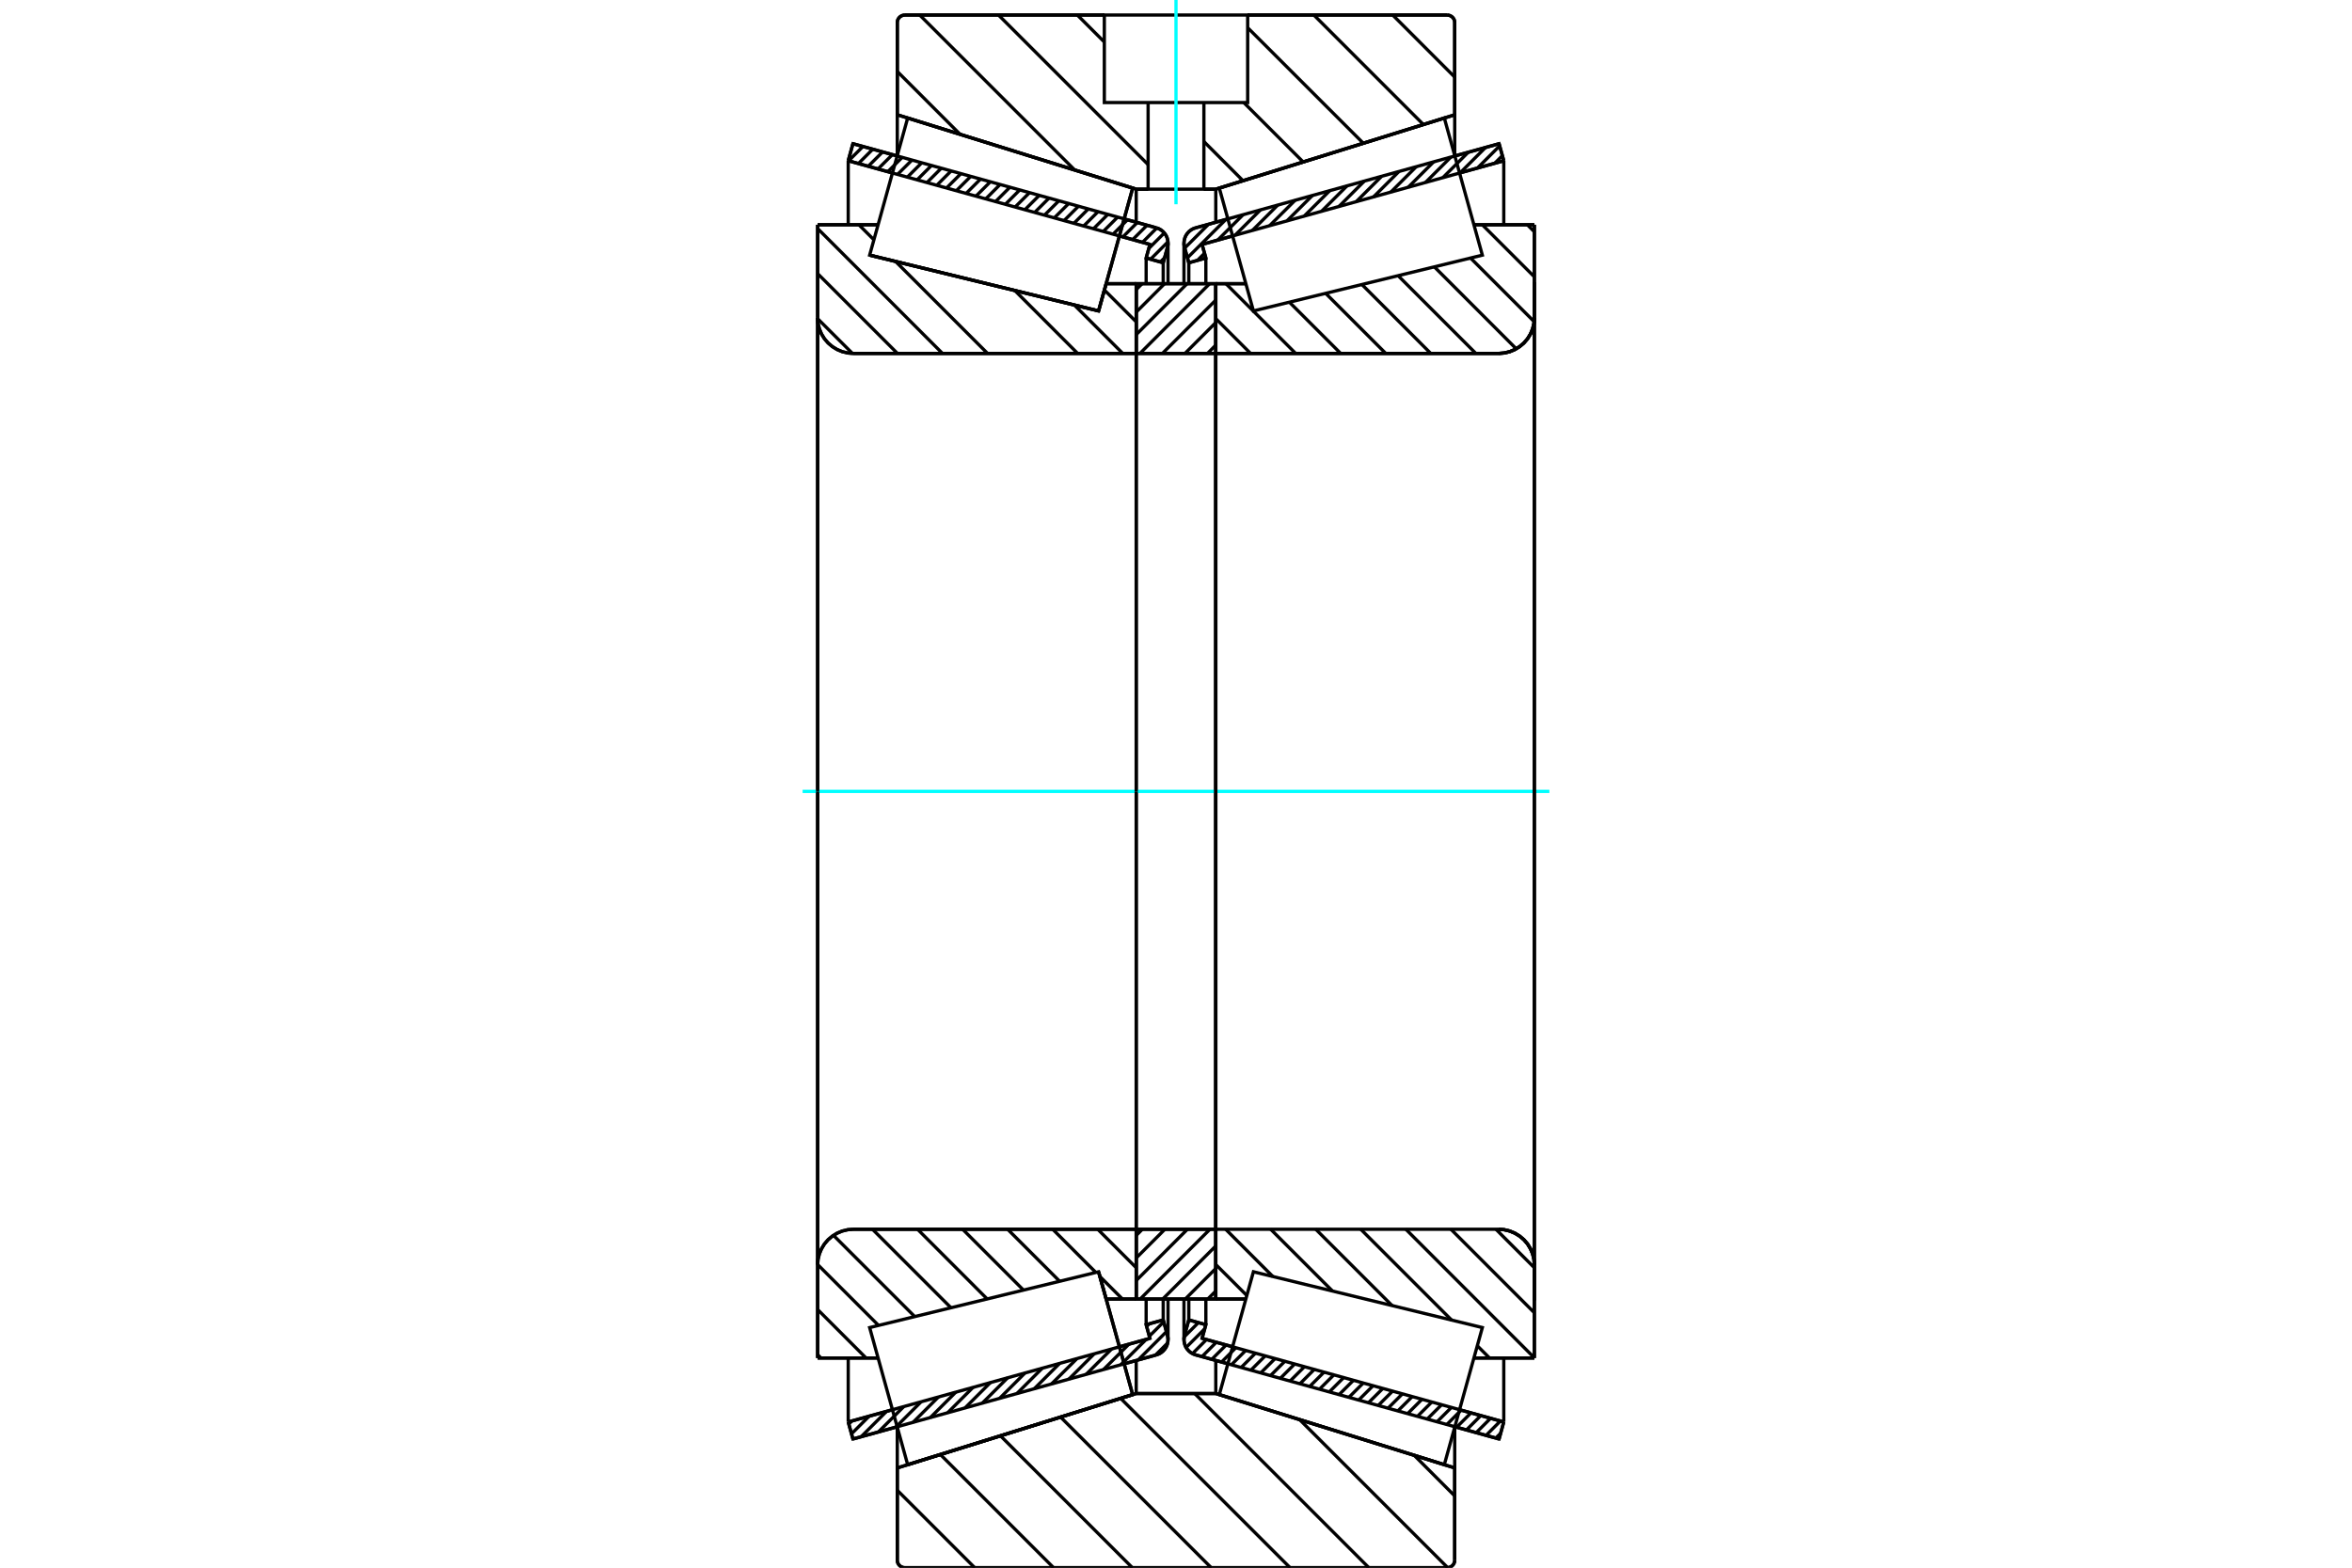 <?xml version="1.0" standalone="no"?>
<!DOCTYPE svg PUBLIC "-//W3C//DTD SVG 1.1//EN"
	"http://www.w3.org/Graphics/SVG/1.1/DTD/svg11.dtd">
<svg xmlns="http://www.w3.org/2000/svg" height="100%" width="100%" viewBox="0 0 36000 24000">
	<rect x="-1800" y="-1200" width="39600" height="26400" style="fill:#FFF"/>
	<g style="fill:none; fill-rule:evenodd" transform="matrix(1 0 0 1 0 0)">
		<g style="fill:none; stroke:#000; stroke-width:50; shape-rendering:geometricPrecision">
			<line x1="22945" y1="22030" x2="22268" y2="21843"/>
			<line x1="18794" y1="20879" x2="18300" y2="20742"/>
			<line x1="23017" y1="21769" x2="22945" y2="22030"/>
			<line x1="18399" y1="20489" x2="18866" y2="20618"/>
			<line x1="22341" y1="21582" x2="23017" y2="21769"/>
			<line x1="18457" y1="20280" x2="18399" y2="20489"/>
			<line x1="18196" y1="20207" x2="18457" y2="20280"/>
			<line x1="18131" y1="20442" x2="18196" y2="20207"/>
			<polyline points="18131,20442 18124,20475 18122,20507 18125,20547 18135,20585 18150,20622 18172,20655 18198,20684 18229,20709 18263,20729 18300,20742"/>
			<line x1="18300" y1="3488" x2="18794" y2="3351"/>
			<line x1="22268" y1="2387" x2="22945" y2="2200"/>
			<polyline points="18300,3488 18263,3501 18229,3521 18198,3546 18172,3575 18150,3608 18135,3645 18125,3683 18122,3723 18124,3756 18131,3788"/>
			<line x1="18196" y1="4023" x2="18131" y2="3788"/>
			<line x1="18457" y1="3950" x2="18196" y2="4023"/>
			<line x1="18399" y1="3742" x2="18457" y2="3950"/>
			<line x1="23017" y1="2461" x2="22341" y2="2648"/>
			<line x1="18866" y1="3612" x2="18399" y2="3742"/>
			<line x1="22945" y1="2200" x2="23017" y2="2461"/>
			<line x1="18196" y1="19886" x2="18196" y2="20207"/>
			<line x1="18196" y1="4023" x2="18196" y2="4344"/>
			<line x1="18457" y1="19886" x2="18457" y2="20280"/>
			<line x1="18457" y1="3950" x2="18457" y2="4344"/>
			<line x1="23017" y1="20789" x2="23017" y2="21769"/>
			<line x1="23017" y1="2461" x2="23017" y2="3441"/>
			<line x1="18122" y1="19887" x2="18122" y2="20507"/>
			<line x1="18122" y1="3723" x2="18122" y2="4343"/>
			<line x1="17700" y1="20742" x2="17206" y2="20879"/>
			<line x1="13732" y1="21843" x2="13055" y2="22030"/>
			<polyline points="17700,20742 17737,20729 17771,20709 17802,20684 17828,20655 17850,20622 17865,20585 17875,20547 17878,20507 17876,20475 17869,20442"/>
			<line x1="17804" y1="20207" x2="17869" y2="20442"/>
			<line x1="17543" y1="20280" x2="17804" y2="20207"/>
			<line x1="17601" y1="20489" x2="17543" y2="20280"/>
			<line x1="12983" y1="21769" x2="13659" y2="21582"/>
			<line x1="17134" y1="20618" x2="17601" y2="20489"/>
			<line x1="13055" y1="22030" x2="12983" y2="21769"/>
			<line x1="13055" y1="2200" x2="13732" y2="2387"/>
			<line x1="17206" y1="3351" x2="17700" y2="3488"/>
			<line x1="12983" y1="2461" x2="13055" y2="2200"/>
			<line x1="17601" y1="3742" x2="17134" y2="3612"/>
			<line x1="13659" y1="2648" x2="12983" y2="2461"/>
			<line x1="17543" y1="3950" x2="17601" y2="3742"/>
			<line x1="17804" y1="4023" x2="17543" y2="3950"/>
			<line x1="17869" y1="3788" x2="17804" y2="4023"/>
			<polyline points="17869,3788 17876,3756 17878,3723 17875,3683 17865,3645 17850,3608 17828,3575 17802,3546 17771,3521 17737,3501 17700,3488"/>
			<line x1="17543" y1="4344" x2="17543" y2="3950"/>
			<line x1="17543" y1="20280" x2="17543" y2="19886"/>
			<line x1="12983" y1="3441" x2="12983" y2="2461"/>
			<line x1="12983" y1="21769" x2="12983" y2="20789"/>
			<line x1="17804" y1="4344" x2="17804" y2="4023"/>
			<line x1="17804" y1="20207" x2="17804" y2="19886"/>
			<line x1="17878" y1="4343" x2="17878" y2="3723"/>
			<line x1="17878" y1="20507" x2="17878" y2="19887"/>
			<line x1="18609" y1="4343" x2="19069" y2="4343"/>
			<polyline points="18609,5391 18610,5394 18610,5397 18612,5400 18613,5403 18615,5405 18618,5407 18620,5409 18623,5410 18626,5411 18629,5411"/>
			<line x1="22939" y1="5411" x2="18629" y2="5411"/>
			<polyline points="22939,5411 23025,5404 23108,5384 23187,5351 23260,5306 23325,5251 23381,5186 23426,5113 23459,5033 23479,4950 23485,4865"/>
			<line x1="23485" y1="3441" x2="23485" y2="4865"/>
			<line x1="23485" y1="3441" x2="22560" y2="3441"/>
			<line x1="23485" y1="20790" x2="22560" y2="20790"/>
			<line x1="23485" y1="19365" x2="23485" y2="20790"/>
			<polyline points="23485,19365 23479,19280 23459,19197 23426,19118 23381,19044 23325,18979 23260,18924 23187,18879 23108,18846 23025,18826 22939,18819"/>
			<polyline points="18629,18819 18626,18820 18623,18820 18620,18822 18618,18823 18615,18825 18613,18827 18612,18830 18610,18833 18610,18836 18609,18839"/>
			<line x1="19069" y1="19887" x2="18609" y2="19887"/>
			<line x1="22560" y1="3938" x2="22560" y2="3937"/>
			<line x1="22560" y1="20293" x2="22560" y2="20292"/>
			<polyline points="18609,5391 18610,5394 18610,5397 18612,5400 18613,5403 18615,5405 18618,5407 18620,5409 18623,5410 18626,5411 18629,5411"/>
			<polyline points="18629,18819 18626,18820 18623,18820 18620,18822 18618,18823 18615,18825 18613,18827 18612,18830 18610,18833 18610,18836 18609,18839"/>
			<polyline points="22939,5411 23025,5404 23108,5384 23187,5351 23260,5306 23325,5251 23381,5186 23426,5113 23459,5033 23479,4950 23485,4865"/>
			<polyline points="23485,19365 23479,19280 23459,19197 23426,19118 23381,19044 23325,18979 23260,18924 23187,18879 23108,18846 23025,18826 22939,18819"/>
			<line x1="16815" y1="19470" x2="16815" y2="19470"/>
			<line x1="16931" y1="19887" x2="16815" y2="19470"/>
			<line x1="17391" y1="19887" x2="16931" y2="19887"/>
			<polyline points="17391,18839 17390,18836 17390,18833 17388,18830 17387,18827 17385,18825 17382,18823 17380,18822 17377,18820 17374,18820 17371,18819"/>
			<line x1="13061" y1="18819" x2="17371" y2="18819"/>
			<polyline points="13061,18819 12975,18826 12892,18846 12813,18879 12740,18924 12675,18979 12619,19044 12574,19118 12541,19197 12521,19280 12515,19365"/>
			<line x1="12515" y1="20790" x2="12515" y2="19365"/>
			<line x1="12515" y1="20790" x2="13440" y2="20790"/>
			<line x1="13311" y1="3906" x2="13311" y2="3906"/>
			<line x1="12515" y1="3441" x2="13440" y2="3441"/>
			<line x1="12515" y1="4865" x2="12515" y2="3441"/>
			<polyline points="12515,4865 12521,4950 12541,5033 12574,5113 12619,5186 12675,5251 12740,5306 12813,5351 12892,5384 12975,5404 13061,5411"/>
			<line x1="17371" y1="5411" x2="13061" y2="5411"/>
			<polyline points="17371,5411 17374,5411 17377,5410 17380,5409 17382,5407 17385,5405 17387,5403 17388,5400 17390,5397 17390,5394 17391,5391"/>
			<line x1="16931" y1="4343" x2="17391" y2="4343"/>
			<line x1="16815" y1="4760" x2="16931" y2="4343"/>
			<line x1="13311" y1="3906" x2="16815" y2="4760"/>
			<line x1="13440" y1="20292" x2="13440" y2="20293"/>
			<line x1="13440" y1="3937" x2="13440" y2="3937"/>
			<line x1="12515" y1="19365" x2="12515" y2="4865"/>
			<line x1="22149" y1="24000" x2="13851" y2="24000"/>
			<polyline points="22149,24000 22168,23999 22186,23994 22202,23987 22218,23978 22232,23966 22244,23952 22254,23936 22261,23919 22265,23901 22266,23883"/>
			<line x1="22266" y1="22473" x2="22266" y2="23883"/>
			<line x1="18609" y1="21334" x2="22266" y2="22473"/>
			<line x1="17391" y1="21334" x2="18609" y2="21334"/>
			<line x1="13734" y1="22473" x2="17391" y2="21334"/>
			<line x1="13734" y1="23883" x2="13734" y2="22473"/>
			<polyline points="13734,23883 13735,23901 13739,23919 13746,23936 13756,23952 13768,23966 13782,23978 13798,23987 13814,23994 13832,23999 13851,24000"/>
			<line x1="13851" y1="230" x2="16903" y2="230"/>
			<line x1="19097" y1="230" x2="22149" y2="230"/>
			<polyline points="13851,230 13832,232 13814,236 13798,243 13782,252 13768,264 13756,278 13746,294 13739,311 13735,329 13734,347"/>
			<line x1="13734" y1="1757" x2="13734" y2="347"/>
			<line x1="17391" y1="2896" x2="13734" y2="1757"/>
			<line x1="18609" y1="2896" x2="18427" y2="2896"/>
			<line x1="17573" y1="2896" x2="17391" y2="2896"/>
			<line x1="22266" y1="1757" x2="18609" y2="2896"/>
			<line x1="22266" y1="347" x2="22266" y2="1757"/>
			<polyline points="22266,347 22265,329 22261,311 22254,294 22244,278 22232,264 22218,252 22202,243 22186,236 22168,232 22149,230"/>
			<line x1="17391" y1="20827" x2="17391" y2="21334"/>
			<line x1="17391" y1="2896" x2="17391" y2="3403"/>
			<line x1="18609" y1="20827" x2="18609" y2="21334"/>
			<line x1="18609" y1="2896" x2="18609" y2="3403"/>
			<line x1="13734" y1="21849" x2="13734" y2="22473"/>
			<line x1="13734" y1="1757" x2="13734" y2="2381"/>
			<line x1="22266" y1="21849" x2="22266" y2="22473"/>
			<line x1="22266" y1="1757" x2="22266" y2="2381"/>
			<line x1="17391" y1="18819" x2="18609" y2="18819"/>
			<line x1="17391" y1="19887" x2="17391" y2="18819"/>
			<line x1="18609" y1="19887" x2="17391" y2="19887"/>
			<line x1="18609" y1="18819" x2="18609" y2="19887"/>
			<line x1="18609" y1="5411" x2="17391" y2="5411"/>
			<line x1="18609" y1="4343" x2="18609" y2="5411"/>
			<line x1="17391" y1="4343" x2="18609" y2="4343"/>
			<line x1="17391" y1="5411" x2="17391" y2="4343"/>
			<line x1="18609" y1="5411" x2="18609" y2="18819"/>
			<line x1="17391" y1="5411" x2="17391" y2="18819"/>
		</g>
		<g style="fill:none; stroke:#0FF; stroke-width:50; shape-rendering:geometricPrecision">
			<line x1="12285" y1="12115" x2="23715" y2="12115"/>
		</g>
		<g style="fill:none; stroke:#000; stroke-width:50; shape-rendering:geometricPrecision">
			<line x1="21317" y1="230" x2="22266" y2="1180"/>
			<line x1="20110" y1="230" x2="21787" y2="1907"/>
			<line x1="19097" y1="424" x2="20867" y2="2193"/>
			<line x1="19037" y1="1570" x2="19947" y2="2480"/>
			<line x1="16490" y1="230" x2="16903" y2="643"/>
			<line x1="18427" y1="2167" x2="19026" y2="2767"/>
			<line x1="15283" y1="230" x2="17573" y2="2520"/>
			<line x1="14077" y1="230" x2="16450" y2="2603"/>
			<line x1="13734" y1="1094" x2="14697" y2="2058"/>
			<line x1="21645" y1="22279" x2="22266" y2="22901"/>
			<line x1="19892" y1="21733" x2="22159" y2="24000"/>
			<line x1="18286" y1="21334" x2="20952" y2="24000"/>
			<line x1="17153" y1="21408" x2="19746" y2="24000"/>
			<line x1="16233" y1="21694" x2="18539" y2="24000"/>
			<line x1="15313" y1="21981" x2="17332" y2="24000"/>
			<line x1="14393" y1="22267" x2="16126" y2="24000"/>
			<line x1="13734" y1="22815" x2="14919" y2="24000"/>
			<line x1="19097" y1="230" x2="22149" y2="230"/>
			<polyline points="22266,347 22265,329 22261,311 22254,294 22244,278 22232,264 22218,252 22202,243 22186,236 22168,232 22149,230"/>
			<polyline points="22266,347 22266,1757 18609,2896 18427,2896"/>
			<polyline points="16903,230 13851,230 13832,232 13814,236 13798,243 13782,252 13768,264 13756,278 13746,294 13739,311 13735,329 13734,347 13734,1757 17391,2896 17573,2896"/>
			<polyline points="18000,21334 17391,21334 13734,22473 13734,23883 13735,23901 13739,23919 13746,23936 13756,23952 13768,23966 13782,23978 13798,23987 13814,23994 13832,23999 13851,24000 18000,24000"/>
			<polyline points="18000,21334 18609,21334 22266,22473 22266,23883"/>
			<polyline points="22149,24000 22168,23999 22186,23994 22202,23987 22218,23978 22232,23966 22244,23952 22254,23936 22261,23919 22265,23901 22266,23883"/>
			<line x1="22149" y1="24000" x2="18000" y2="24000"/>
			<line x1="16904" y1="4440" x2="17391" y2="4927"/>
			<line x1="16443" y1="4669" x2="17185" y2="5411"/>
			<line x1="15532" y1="4447" x2="16495" y2="5411"/>
			<line x1="14620" y1="4225" x2="14620" y2="4225"/>
			<line x1="13708" y1="4003" x2="15116" y2="5411"/>
			<line x1="13146" y1="3441" x2="13376" y2="3671"/>
			<line x1="12515" y1="3499" x2="14426" y2="5411"/>
			<line x1="12515" y1="4189" x2="13737" y2="5411"/>
			<line x1="12515" y1="4879" x2="13047" y2="5410"/>
			<line x1="16802" y1="18819" x2="17391" y2="19408"/>
			<line x1="16835" y1="19542" x2="17180" y2="19887"/>
			<line x1="16113" y1="18819" x2="16773" y2="19480"/>
			<line x1="15423" y1="18819" x2="16219" y2="19615"/>
			<line x1="14734" y1="18819" x2="15665" y2="19750"/>
			<line x1="14044" y1="18819" x2="15110" y2="19886"/>
			<line x1="13354" y1="18819" x2="14556" y2="20021"/>
			<line x1="12757" y1="18912" x2="14001" y2="20156"/>
			<line x1="12515" y1="19359" x2="13447" y2="20291"/>
			<line x1="12515" y1="20048" x2="13256" y2="20790"/>
			<line x1="12515" y1="20738" x2="12566" y2="20790"/>
			<polyline points="17391,12115 17391,4343 17391,5391"/>
			<polyline points="17371,5411 17374,5411 17377,5410 17380,5409 17382,5407 17385,5405 17387,5403 17388,5400 17390,5397 17390,5394 17391,5391"/>
			<line x1="17371" y1="5411" x2="13061" y2="5411"/>
			<polyline points="12515,4865 12521,4950 12541,5033 12574,5113 12619,5186 12675,5251 12740,5306 12813,5351 12892,5384 12975,5404 13061,5411"/>
			<line x1="12515" y1="4865" x2="12515" y2="3441"/>
			<line x1="12515" y1="4865" x2="12515" y2="12115"/>
			<line x1="12515" y1="3441" x2="13440" y2="3441"/>
			<line x1="16931" y1="4343" x2="17391" y2="4343"/>
			<line x1="17391" y1="19887" x2="16931" y2="19887"/>
			<line x1="13440" y1="20790" x2="12515" y2="20790"/>
			<line x1="12515" y1="12115" x2="12515" y2="19365"/>
			<line x1="12515" y1="20790" x2="12515" y2="19365"/>
			<polyline points="13061,18819 12975,18826 12892,18846 12813,18879 12740,18924 12675,18979 12619,19044 12574,19118 12541,19197 12521,19280 12515,19365"/>
			<line x1="13061" y1="18819" x2="17371" y2="18819"/>
			<polyline points="17391,18839 17390,18836 17390,18833 17388,18830 17387,18827 17385,18825 17382,18823 17380,18822 17377,18820 17374,18820 17371,18819"/>
			<polyline points="17391,18839 17391,19887 17391,12115"/>
			<line x1="23378" y1="3441" x2="23485" y2="3548"/>
			<line x1="22688" y1="3441" x2="23485" y2="4238"/>
			<line x1="22508" y1="3950" x2="23482" y2="4924"/>
			<line x1="21954" y1="4085" x2="23208" y2="5340"/>
			<line x1="21399" y1="4220" x2="22590" y2="5411"/>
			<line x1="20845" y1="4355" x2="21900" y2="5411"/>
			<line x1="20291" y1="4491" x2="21211" y2="5411"/>
			<line x1="19736" y1="4626" x2="20521" y2="5411"/>
			<line x1="18764" y1="4343" x2="19832" y2="5411"/>
			<line x1="18609" y1="4878" x2="19142" y2="5411"/>
			<line x1="22897" y1="18819" x2="23485" y2="19408"/>
			<line x1="22208" y1="18819" x2="23485" y2="20097"/>
			<line x1="21518" y1="18819" x2="23485" y2="20787"/>
			<line x1="20828" y1="18819" x2="22219" y2="20210"/>
			<line x1="22612" y1="20603" x2="22799" y2="20790"/>
			<line x1="20139" y1="18819" x2="21307" y2="19987"/>
			<line x1="19449" y1="18819" x2="20395" y2="19765"/>
			<line x1="18760" y1="18819" x2="19483" y2="19543"/>
			<line x1="18609" y1="19359" x2="19084" y2="19833"/>
			<polyline points="18609,12115 18609,4343 18609,5391 18610,5394 18610,5397 18612,5400 18613,5403 18615,5405 18618,5407 18620,5409 18623,5410 18626,5411 18629,5411 22939,5411 23025,5404 23108,5384 23187,5351 23260,5306 23325,5251 23381,5186 23426,5113 23459,5033 23479,4950 23485,4865 23485,3441"/>
			<line x1="23485" y1="4865" x2="23485" y2="12115"/>
			<line x1="23485" y1="3441" x2="22560" y2="3441"/>
			<line x1="19069" y1="4343" x2="18609" y2="4343"/>
			<line x1="18609" y1="19887" x2="19069" y2="19887"/>
			<line x1="22560" y1="20790" x2="23485" y2="20790"/>
			<line x1="23485" y1="12115" x2="23485" y2="19365"/>
			<polyline points="23485,20790 23485,19365 23479,19280 23459,19197 23426,19118 23381,19044 23325,18979 23260,18924 23187,18879 23108,18846 23025,18826 22939,18819 18629,18819 18626,18820 18623,18820 18620,18822 18618,18823 18615,18825 18613,18827 18612,18830 18610,18833 18610,18836 18609,18839 18609,19887 18609,12115"/>
			<line x1="18609" y1="19764" x2="18486" y2="19887"/>
			<line x1="18609" y1="19419" x2="18142" y2="19887"/>
			<line x1="18609" y1="19074" x2="17797" y2="19887"/>
			<line x1="18520" y1="18819" x2="17452" y2="19887"/>
			<line x1="18175" y1="18819" x2="17391" y2="19604"/>
			<line x1="17830" y1="18819" x2="17391" y2="19259"/>
			<line x1="17485" y1="18819" x2="17391" y2="18914"/>
			<line x1="18609" y1="5283" x2="18482" y2="5411"/>
			<line x1="18609" y1="4938" x2="18137" y2="5411"/>
			<line x1="18609" y1="4594" x2="17792" y2="5411"/>
			<line x1="18515" y1="4343" x2="17448" y2="5411"/>
			<line x1="18170" y1="4343" x2="17391" y2="5123"/>
			<line x1="17825" y1="4343" x2="17391" y2="4778"/>
			<line x1="17481" y1="4343" x2="17391" y2="4434"/>
			<polyline points="17391,5411 17391,4343 18609,4343 18609,5411 17391,5411"/>
			<polyline points="17391,18819 18609,18819 18609,19887 17391,19887 17391,18819"/>
			<polyline points="18000,2896 18427,2896 18427,1570 19097,1570 19097,230 16903,230 16903,1570 17573,1570 18427,1570"/>
			<polyline points="17573,1570 17573,2896 18000,2896"/>
		</g>
		<g style="fill:none; stroke:#0FF; stroke-width:50; shape-rendering:geometricPrecision">
			<line x1="18000" y1="3127" x2="18000" y2="0"/>
		</g>
		<g style="fill:none; stroke:#000; stroke-width:50; shape-rendering:geometricPrecision">
			<line x1="23485" y1="19912" x2="23485" y2="4319"/>
			<line x1="18609" y1="18839" x2="18609" y2="5391"/>
			<polyline points="17076,20410 17337,21350 13893,22423 13893,22423"/>
			<polyline points="16815,19470 16815,19470 17076,20410"/>
			<polyline points="17076,3820 16815,4760 13311,3906 13311,3906"/>
			<polyline points="17337,2880 17337,2880 17076,3820"/>
			<polyline points="17076,20410 17337,21350 13893,22423 13602,21373 13311,20324 16815,19470 17076,20410"/>
			<polyline points="17076,3820 16815,4760 13311,3906 13602,2857 13893,1807 17337,2880 17076,3820"/>
			<polyline points="18924,20410 19185,19470 22689,20324 22398,21373 22107,22423 18663,21350 18924,20410"/>
			<polyline points="18924,3820 18663,2880 22107,1807 22398,2857 22689,3906 19185,4760 18924,3820"/>
			<line x1="17873" y1="20559" x2="17685" y2="20746"/>
			<line x1="17854" y1="20386" x2="17420" y2="20820"/>
			<line x1="17812" y1="20236" x2="17592" y2="20456"/>
			<line x1="17544" y1="20505" x2="17155" y2="20893"/>
			<line x1="17590" y1="20267" x2="17550" y2="20306"/>
			<line x1="17279" y1="20578" x2="16890" y2="20967"/>
			<line x1="17014" y1="20652" x2="16625" y2="21040"/>
			<line x1="16749" y1="20725" x2="16360" y2="21114"/>
			<line x1="16484" y1="20799" x2="16095" y2="21187"/>
			<line x1="16219" y1="20872" x2="15830" y2="21261"/>
			<line x1="15954" y1="20945" x2="15565" y2="21334"/>
			<line x1="15689" y1="21019" x2="15300" y2="21408"/>
			<line x1="15424" y1="21092" x2="15035" y2="21481"/>
			<line x1="15159" y1="21166" x2="14770" y2="21555"/>
			<line x1="14894" y1="21239" x2="14505" y2="21628"/>
			<line x1="14629" y1="21313" x2="14240" y2="21702"/>
			<line x1="14364" y1="21386" x2="13975" y2="21775"/>
			<line x1="14099" y1="21460" x2="13710" y2="21849"/>
			<line x1="13834" y1="21533" x2="13445" y2="21922"/>
			<line x1="13569" y1="21607" x2="13180" y2="21996"/>
			<line x1="13304" y1="21680" x2="13033" y2="21951"/>
			<line x1="13039" y1="21754" x2="12992" y2="21801"/>
			<line x1="17826" y1="3945" x2="17760" y2="4011"/>
			<line x1="17877" y1="3702" x2="17610" y2="3969"/>
			<line x1="17821" y1="3566" x2="17584" y2="3804"/>
			<line x1="17706" y1="3490" x2="17487" y2="3710"/>
			<line x1="17557" y1="3448" x2="17337" y2="3668"/>
			<line x1="17407" y1="3407" x2="17187" y2="3627"/>
			<line x1="17257" y1="3365" x2="17037" y2="3585"/>
			<line x1="17107" y1="3323" x2="16887" y2="3543"/>
			<line x1="16957" y1="3282" x2="16737" y2="3502"/>
			<line x1="16807" y1="3240" x2="16587" y2="3460"/>
			<line x1="16657" y1="3199" x2="16437" y2="3419"/>
			<line x1="16507" y1="3157" x2="16287" y2="3377"/>
			<line x1="16357" y1="3116" x2="16137" y2="3336"/>
			<line x1="16207" y1="3074" x2="15987" y2="3294"/>
			<line x1="16057" y1="3032" x2="15837" y2="3252"/>
			<line x1="15907" y1="2991" x2="15687" y2="3211"/>
			<line x1="15758" y1="2949" x2="15538" y2="3169"/>
			<line x1="15608" y1="2908" x2="15388" y2="3128"/>
			<line x1="15458" y1="2866" x2="15238" y2="3086"/>
			<line x1="15308" y1="2824" x2="15088" y2="3045"/>
			<line x1="15158" y1="2783" x2="14938" y2="3003"/>
			<line x1="15008" y1="2741" x2="14788" y2="2961"/>
			<line x1="14858" y1="2700" x2="14638" y2="2920"/>
			<line x1="14708" y1="2658" x2="14488" y2="2878"/>
			<line x1="14558" y1="2617" x2="14338" y2="2837"/>
			<line x1="14408" y1="2575" x2="14188" y2="2795"/>
			<line x1="14258" y1="2533" x2="14038" y2="2753"/>
			<line x1="14108" y1="2492" x2="13888" y2="2712"/>
			<line x1="13959" y1="2450" x2="13738" y2="2670"/>
			<line x1="13809" y1="2409" x2="13589" y2="2629"/>
			<line x1="13659" y1="2367" x2="13439" y2="2587"/>
			<line x1="13509" y1="2326" x2="13289" y2="2546"/>
			<line x1="13359" y1="2284" x2="13139" y2="2504"/>
			<line x1="13209" y1="2242" x2="12989" y2="2462"/>
			<line x1="13059" y1="2201" x2="13053" y2="2207"/>
			<polyline points="12983,2461 13055,2200 17700,3488"/>
			<polyline points="17869,3788 17877,3750 17878,3712 17873,3674 17863,3637 17847,3603 17825,3571 17799,3543 17769,3519 17735,3501 17700,3488"/>
			<polyline points="17869,3788 17804,4023 17543,3950 17601,3742 12983,2461"/>
			<polyline points="12983,21769 17601,20489 17543,20280 17804,20207 17869,20442"/>
			<polyline points="17700,20742 17735,20729 17769,20711 17799,20687 17825,20659 17847,20628 17863,20593 17873,20556 17878,20518 17877,20480 17869,20442"/>
			<polyline points="17700,20742 13055,22030 12983,21769"/>
			<line x1="22970" y1="21941" x2="22894" y2="22016"/>
			<line x1="22965" y1="21755" x2="22745" y2="21975"/>
			<line x1="22815" y1="21713" x2="22595" y2="21933"/>
			<line x1="22665" y1="21672" x2="22445" y2="21892"/>
			<line x1="22515" y1="21630" x2="22295" y2="21850"/>
			<line x1="22365" y1="21588" x2="22145" y2="21809"/>
			<line x1="22215" y1="21547" x2="21995" y2="21767"/>
			<line x1="22065" y1="21505" x2="21845" y2="21725"/>
			<line x1="21915" y1="21464" x2="21695" y2="21684"/>
			<line x1="21765" y1="21422" x2="21545" y2="21642"/>
			<line x1="21615" y1="21381" x2="21395" y2="21601"/>
			<line x1="21465" y1="21339" x2="21245" y2="21559"/>
			<line x1="21315" y1="21297" x2="21095" y2="21517"/>
			<line x1="21166" y1="21256" x2="20945" y2="21476"/>
			<line x1="21016" y1="21214" x2="20796" y2="21434"/>
			<line x1="20866" y1="21173" x2="20646" y2="21393"/>
			<line x1="20716" y1="21131" x2="20496" y2="21351"/>
			<line x1="20566" y1="21090" x2="20346" y2="21310"/>
			<line x1="20416" y1="21048" x2="20196" y2="21268"/>
			<line x1="20266" y1="21006" x2="20046" y2="21226"/>
			<line x1="20116" y1="20965" x2="19896" y2="21185"/>
			<line x1="19966" y1="20923" x2="19746" y2="21143"/>
			<line x1="19816" y1="20882" x2="19596" y2="21102"/>
			<line x1="19666" y1="20840" x2="19446" y2="21060"/>
			<line x1="19516" y1="20799" x2="19296" y2="21019"/>
			<line x1="19366" y1="20757" x2="19146" y2="20977"/>
			<line x1="19217" y1="20715" x2="18997" y2="20935"/>
			<line x1="19067" y1="20674" x2="18847" y2="20894"/>
			<line x1="18917" y1="20632" x2="18697" y2="20852"/>
			<line x1="18767" y1="20591" x2="18547" y2="20811"/>
			<line x1="18617" y1="20549" x2="18397" y2="20769"/>
			<line x1="18467" y1="20507" x2="18252" y2="20723"/>
			<line x1="18439" y1="20344" x2="18154" y2="20629"/>
			<line x1="18343" y1="20248" x2="18126" y2="20466"/>
			<line x1="22996" y1="2382" x2="22879" y2="2499"/>
			<line x1="22954" y1="2233" x2="22614" y2="2573"/>
			<line x1="22738" y1="2257" x2="22349" y2="2646"/>
			<line x1="22473" y1="2331" x2="22084" y2="2720"/>
			<line x1="22208" y1="2404" x2="21819" y2="2793"/>
			<line x1="21943" y1="2478" x2="21554" y2="2867"/>
			<line x1="21678" y1="2551" x2="21289" y2="2940"/>
			<line x1="21413" y1="2625" x2="21024" y2="3014"/>
			<line x1="21148" y1="2698" x2="20759" y2="3087"/>
			<line x1="20883" y1="2772" x2="20494" y2="3161"/>
			<line x1="20618" y1="2845" x2="20229" y2="3234"/>
			<line x1="20353" y1="2919" x2="19964" y2="3307"/>
			<line x1="20088" y1="2992" x2="19699" y2="3381"/>
			<line x1="19823" y1="3066" x2="19434" y2="3454"/>
			<line x1="19558" y1="3139" x2="19169" y2="3528"/>
			<line x1="19293" y1="3213" x2="18904" y2="3601"/>
			<line x1="19028" y1="3286" x2="18639" y2="3675"/>
			<line x1="18437" y1="3877" x2="18328" y2="3986"/>
			<line x1="18763" y1="3360" x2="18175" y2="3947"/>
			<line x1="18498" y1="3433" x2="18133" y2="3798"/>
			<polyline points="23017,2461 22945,2200 18300,3488 18265,3501 18231,3519 18201,3543 18175,3571 18153,3603 18137,3637 18127,3674 18122,3712 18123,3750 18131,3788 18196,4023 18457,3950 18399,3742 23017,2461"/>
			<polyline points="23017,21769 18399,20489 18457,20280 18196,20207 18131,20442 18123,20480 18122,20518 18127,20556 18137,20593 18153,20628 18175,20659 18201,20687 18231,20711 18265,20729 18300,20742 22945,22030 23017,21769"/>
		</g>
	</g>
</svg>
